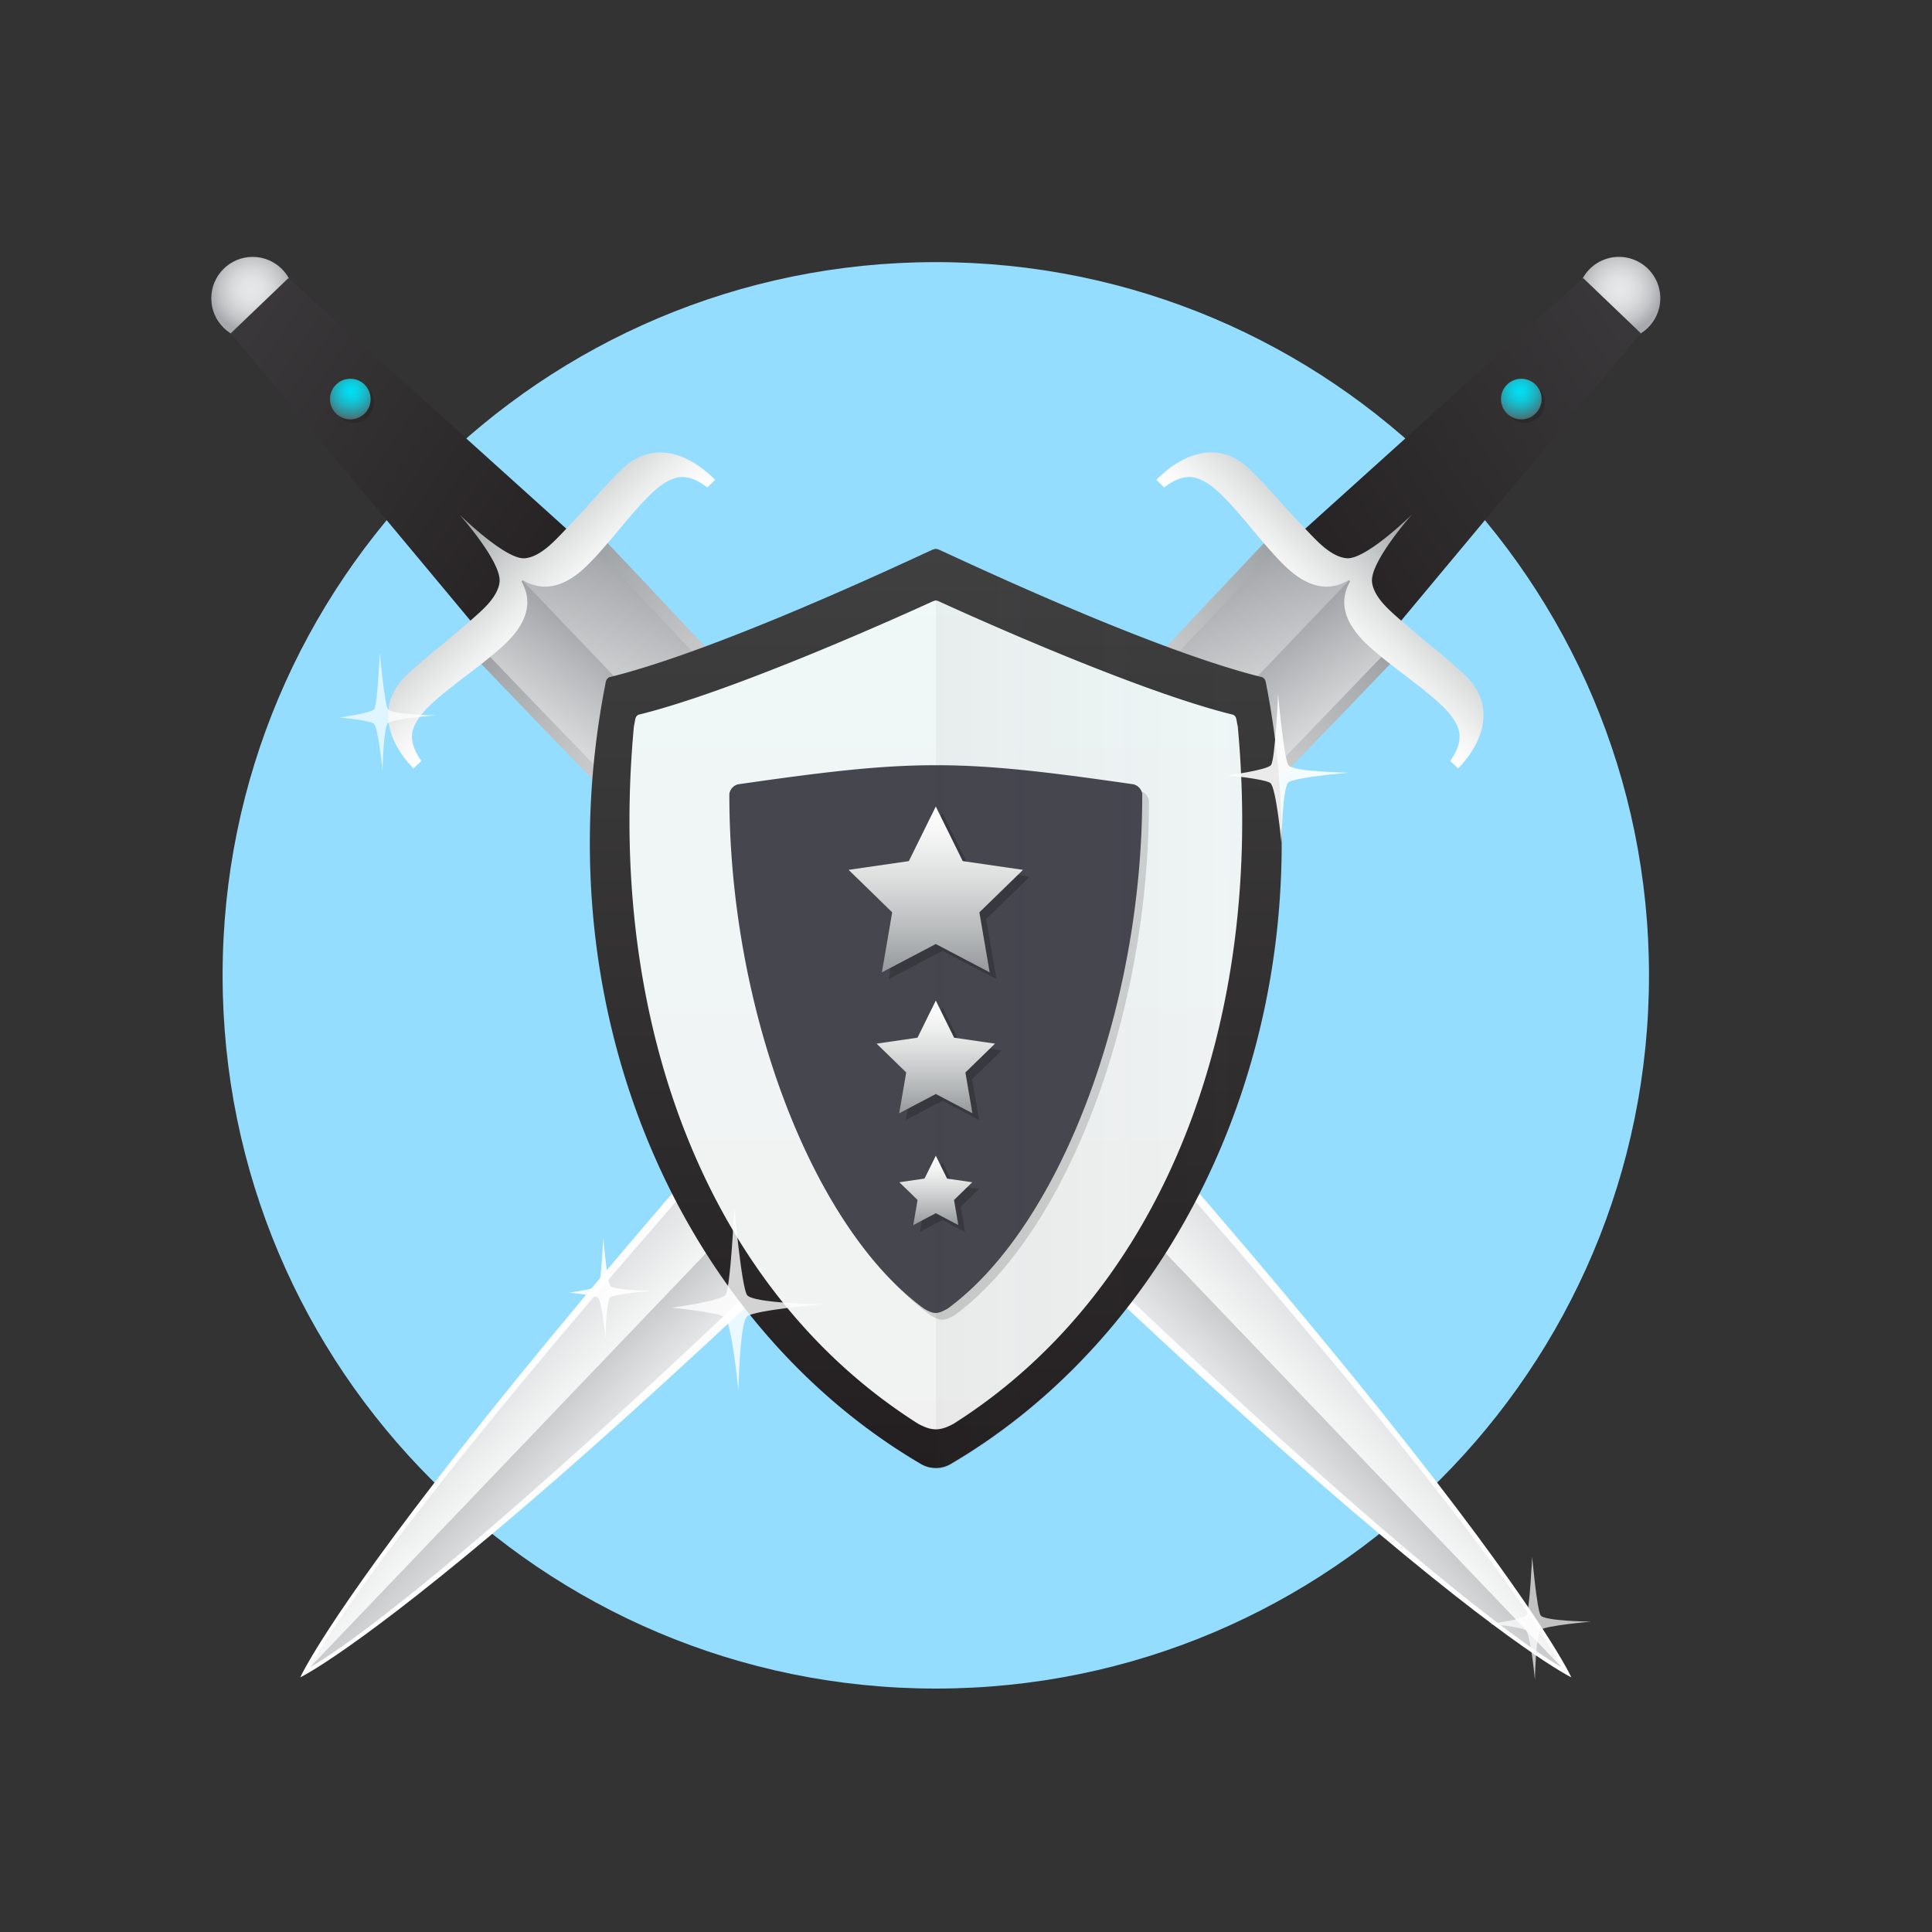 <svg preserveAspectRatio="xMinYMid" xmlns="http://www.w3.org/2000/svg" viewBox="0 0 64 64"><rect x="0" y="0" width="64" height="64" fill="#333333" stroke="none"/><path fill="#94DDFF" d="M31 8.683c13.048 0 23.625 10.578 23.625 23.626S44.048 55.936 31 55.936c-13.049 0-23.626-10.578-23.626-23.625C7.373 19.261 17.951 8.683 31 8.683z"/><radialGradient id="a" cx="115.655" cy="350.384" r="1.395" gradientTransform="rotate(43.716 509.42 102.7)" gradientUnits="userSpaceOnUse"><stop offset="0" stop-color="#e6e7e8"/><stop offset=".253" stop-color="#e2e3e4"/><stop offset=".504" stop-color="#d6d7d9"/><stop offset=".755" stop-color="#c2c4c6"/><stop offset="1" stop-color="#a7a9ac"/></radialGradient><path fill="url(#a)" d="M52.639 8.933a1.37 1.37 0 111.981 1.893 1.37 1.37 0 01-1.981-1.893z"/><linearGradient id="b" gradientUnits="userSpaceOnUse" x1="114.432" y1="366.216" x2="118.909" y2="346.148" gradientTransform="rotate(43.716 509.42 102.7)"><stop offset="0" stop-color="#231f20"/><stop offset="1" stop-color="#414042"/></linearGradient><path fill="url(#b)" d="M54.354 11.039L45.531 21.62c-.17.18-3.286-3.178-3.1-3.378l10.012-9.031 1.911 1.828z"/><linearGradient id="c" gradientUnits="userSpaceOnUse" x1="115.836" y1="413.807" x2="115.836" y2="363.537" gradientTransform="rotate(43.716 509.42 102.7)"><stop offset="0" stop-color="#fff"/><stop offset=".445" stop-color="#fdfdfd"/><stop offset=".605" stop-color="#f6f7f7"/><stop offset=".719" stop-color="#ebebec"/><stop offset=".811" stop-color="#dadbdc"/><stop offset=".89" stop-color="#c4c6c7"/><stop offset=".959" stop-color="#a9acae"/><stop offset="1" stop-color="#95999b"/></linearGradient><path fill="url(#c)" d="M42.594 17.228C13.219 48.189 9.947 55.564 9.947 55.564s7.341-3.484 36.836-34.332l-4.189-4.004z"/><linearGradient id="d" gradientUnits="userSpaceOnUse" x1="118.361" y1="388.435" x2="115.836" y2="388.435" gradientTransform="rotate(43.716 509.42 102.7)"><stop offset="0" stop-color="#e6e7e8"/><stop offset=".752" stop-color="#b7b9bc"/><stop offset="1" stop-color="#a7a9ac"/></linearGradient><path opacity=".6" fill="url(#d)" d="M10.273 55.225s6.747-3.401 36.241-34.249l-1.824-1.745-34.417 35.994z"/><linearGradient id="e" gradientUnits="userSpaceOnUse" x1="-1294.398" y1="388.301" x2="-1291.942" y2="388.301" gradientTransform="scale(-1 1) rotate(-43.716 -1098.53 -1366.375)"><stop offset="0" stop-color="#e6e7e8"/><stop offset=".752" stop-color="#b7b9bc"/><stop offset="1" stop-color="#a7a9ac"/></linearGradient><path opacity=".4" fill="url(#e)" d="M10.273 55.225s3.146-6.845 32.64-37.691l1.774 1.698-34.414 35.993z"/><linearGradient id="f" gradientUnits="userSpaceOnUse" x1="115.835" y1="365.539" x2="115.835" y2="360.511" gradientTransform="rotate(43.716 509.42 102.7)"><stop offset="0" stop-color="#fff"/><stop offset=".162" stop-color="#f6f6f6"/><stop offset=".427" stop-color="#dddfdf"/><stop offset=".761" stop-color="#b6b9ba"/><stop offset="1" stop-color="#95999b"/></linearGradient><path fill="url(#f)" d="M45.451 19.288c.035.286.23.591.572.917.129.124.3.275.512.456l.738.63a21.8 21.8 0 011.26 1.075c.949.907.729 2.088-.229 3.09l-.263-.25c.259-.362.354-.691.29-.987-.064-.266-.258-.551-.576-.856a8.998 8.998 0 00-.5-.435c-.205-.166-.449-.357-.736-.574s-.535-.41-.742-.58a8.345 8.345 0 01-.506-.44c-.744-.711-.928-1.401-.549-2.071l-.046-.043c-.667.395-1.364.242-2.093-.455a8.727 8.727 0 01-.463-.485c-.18-.2-.383-.438-.611-.716a30.466 30.466 0 00-.623-.727 8.741 8.741 0 00-.463-.485c-.318-.305-.611-.484-.881-.538-.299-.053-.623.059-.975.333l-.262-.25c.975-.987 2.145-1.26 3.077-.368.28.269.665.68 1.152 1.233l.661.709c.191.203.351.367.479.491.343.327.655.508.942.53.638.049 2.16-1.451 2.16-1.451s-1.407 1.581-1.325 2.247z"/><path opacity=".3" fill="#FCFAFA" d="M35.961 32.337a667.822 667.822 0 005.824-5.92l-5.746 1.86.65-.68-6.219 2.67a539.593 539.593 0 00-5.074 5.665l5.761-2.551-.602.63 5.406-1.674z"/><path opacity=".2" fill="#FFF" d="M32.094 36.182c.812-.8 1.651-1.631 2.519-2.496l-5.465 1.847.412-.433-5.279 2.103a399.25 399.25 0 00-2.023 2.328l5.09-2.116-.45.472 5.196-1.705z"/><circle cx="50.505" cy="13.332" r=".673" opacity=".15"/><radialGradient id="g" cx="115.595" cy="355.099" r="1.031" gradientTransform="rotate(43.716 509.42 102.7)" gradientUnits="userSpaceOnUse"><stop offset="0" stop-color="#00def2"/><stop offset=".129" stop-color="#04d9ec"/><stop offset=".304" stop-color="#0ec9da"/><stop offset=".506" stop-color="#1eb0be"/><stop offset=".728" stop-color="#368d96"/><stop offset=".963" stop-color="#536164"/><stop offset="1" stop-color="#58595b"/></radialGradient><circle fill="url(#g)" cx="50.395" cy="13.22" r=".673"/><radialGradient id="h" cx="-595.536" cy="1030.384" r="1.394" gradientTransform="scale(-1 1) rotate(43.716 970.405 1251.88)" gradientUnits="userSpaceOnUse"><stop offset="0" stop-color="#e6e7e8"/><stop offset=".253" stop-color="#e2e3e4"/><stop offset=".504" stop-color="#d6d7d9"/><stop offset=".755" stop-color="#c2c4c6"/><stop offset="1" stop-color="#a7a9ac"/></radialGradient><circle fill="url(#h)" cx="8.37" cy="9.881" r="1.371"/><linearGradient id="i" gradientUnits="userSpaceOnUse" x1="-596.758" y1="1046.216" x2="-592.28" y2="1026.149" gradientTransform="scale(-1 1) rotate(43.716 970.405 1251.88)"><stop offset="0" stop-color="#231f20"/><stop offset="1" stop-color="#414042"/></linearGradient><path fill="url(#i)" d="M7.646 11.039l8.822 10.581c.168.18 3.286-3.178 3.1-3.378L9.555 9.211l-1.909 1.828z"/><linearGradient id="j" gradientUnits="userSpaceOnUse" x1="-595.354" y1="1093.807" x2="-595.354" y2="1043.537" gradientTransform="scale(-1 1) rotate(43.716 970.405 1251.88)"><stop offset="0" stop-color="#fff"/><stop offset=".445" stop-color="#fdfdfd"/><stop offset=".605" stop-color="#f6f7f7"/><stop offset=".719" stop-color="#ebebec"/><stop offset=".811" stop-color="#dadbdc"/><stop offset=".89" stop-color="#c4c6c7"/><stop offset=".959" stop-color="#a9acae"/><stop offset="1" stop-color="#95999b"/></linearGradient><path fill="url(#j)" d="M19.405 17.228C48.78 48.189 52.052 55.564 52.052 55.564S44.71 52.08 15.215 21.233l4.19-4.005z"/><linearGradient id="k" gradientUnits="userSpaceOnUse" x1="-592.829" y1="1068.437" x2="-595.355" y2="1068.437" gradientTransform="scale(-1 1) rotate(43.716 970.405 1251.88)"><stop offset="0" stop-color="#e6e7e8"/><stop offset=".752" stop-color="#b7b9bc"/><stop offset="1" stop-color="#a7a9ac"/></linearGradient><path opacity=".6" fill="url(#k)" d="M51.727 55.225s-6.746-3.401-36.242-34.249l1.825-1.745 34.417 35.994z"/><linearGradient id="l" gradientUnits="userSpaceOnUse" x1="-583.205" y1="1068.302" x2="-580.75" y2="1068.302" gradientTransform="rotate(-43.716 -1559.517 -217.191)"><stop offset="0" stop-color="#e6e7e8"/><stop offset=".752" stop-color="#b7b9bc"/><stop offset="1" stop-color="#a7a9ac"/></linearGradient><path opacity=".4" fill="url(#l)" d="M51.727 55.225s-3.146-6.845-32.641-37.691L17.31 19.23l34.417 35.995z"/><linearGradient id="m" gradientUnits="userSpaceOnUse" x1="-595.354" y1="1045.541" x2="-595.354" y2="1040.508" gradientTransform="scale(-1 1) rotate(43.716 970.405 1251.88)"><stop offset="0" stop-color="#fff"/><stop offset=".162" stop-color="#f6f6f6"/><stop offset=".427" stop-color="#dddfdf"/><stop offset=".761" stop-color="#b6b9ba"/><stop offset="1" stop-color="#95999b"/></linearGradient><path fill="url(#m)" d="M15.217 17.042s1.523 1.5 2.161 1.451c.287-.022.601-.204.942-.53.129-.124.289-.287.479-.491l.662-.709c.487-.553.872-.964 1.153-1.233.934-.892 2.103-.619 3.076.368l-.262.25c-.351-.275-.675-.386-.973-.333-.269.054-.562.232-.881.538a8.76 8.76 0 00-.462.485c-.179.2-.387.443-.623.727-.229.277-.433.516-.612.716a8.76 8.76 0 01-.462.485c-.729.697-1.426.849-2.094.455l-.045.043c.379.67.196 1.36-.547 2.071-.13.124-.298.27-.506.44s-.456.363-.742.58a25.03 25.03 0 00-.737.574 8.645 8.645 0 00-.5.435c-.318.305-.511.59-.576.855-.066.295.031.625.29.987l-.262.25c-.958-1.002-1.179-2.183-.23-3.09a21.8 21.8 0 011.26-1.075l.739-.63c.211-.181.382-.333.511-.456.342-.327.537-.632.572-.917.081-.666-1.331-2.246-1.331-2.246z"/><path opacity=".3" fill="#FCFAFA" d="M26.038 32.337a681.958 681.958 0 01-5.824-5.92l5.747 1.86-.65-.68 6.218 2.67a540.325 540.325 0 015.075 5.665l-5.762-2.551.602.63-5.406-1.674z"/><path opacity=".2" fill="#FFF" d="M29.905 36.182c-.812-.8-1.651-1.631-2.52-2.496l5.467 1.847-.414-.433 5.279 2.103c.709.809 1.383 1.584 2.023 2.328l-5.09-2.116.449.472-5.194-1.705z"/><circle cx="11.717" cy="13.332" r=".673" opacity=".15"/><radialGradient id="n" cx="-595.596" cy="1035.097" r="1.03" gradientTransform="scale(-1 1) rotate(43.716 970.405 1251.88)" gradientUnits="userSpaceOnUse"><stop offset="0" stop-color="#00def2"/><stop offset=".129" stop-color="#04d9ec"/><stop offset=".304" stop-color="#0ec9da"/><stop offset=".506" stop-color="#1eb0be"/><stop offset=".728" stop-color="#368d96"/><stop offset=".963" stop-color="#536164"/><stop offset="1" stop-color="#58595b"/></radialGradient><circle fill="url(#n)" cx="11.605" cy="13.22" r=".673"/><linearGradient id="o" gradientUnits="userSpaceOnUse" x1="-97.001" y1="595.563" x2="-97.001" y2="565.256" gradientTransform="translate(128 -547)"><stop offset="0" stop-color="#f1f1f1"/><stop offset="1" stop-color="#f0f8f8"/></linearGradient><path fill="url(#o)" d="M31.504 48.42a.97.97 0 01-1.011 0c-7.727-4.546-12.442-14.654-10.41-25.511.059-.252.032-.354.169-.425 3.531-.867 9.603-3.729 10.604-4.188a.487.487 0 01.13-.041h.026a.487.487 0 01.13.041c1.001.459 7.072 3.321 10.604 4.188.137.071.109.173.169.425 2.032 10.857-2.683 20.964-10.411 25.511z"/><linearGradient id="p" gradientUnits="userSpaceOnUse" x1="-97.001" y1="595.631" x2="-97.001" y2="565.184" gradientTransform="translate(128 -547)"><stop offset="0" stop-color="#231f20"/><stop offset="1" stop-color="#404041"/></linearGradient><path fill="url(#p)" d="M41.002 24.061c-.054-.228-.029-.319-.152-.384-3.191-.782-8.806-3.325-9.71-3.739a.606.606 0 00-.121-.045.168.168 0 00-.038.001.761.761 0 00-.119.043c-.905.414-6.519 2.957-9.71 3.739-.124.064-.1.156-.153.384-.912 9.806 2.441 18.688 9.411 23.101.453.249.729.25 1.183 0 6.968-4.413 10.321-13.295 9.409-23.1zm-9.494 24.427a.976.976 0 01-1.017 0c-7.776-4.566-12.521-14.72-10.476-25.628.059-.253.033-.355.17-.427 3.553-.871 9.663-3.746 10.67-4.208a.495.495 0 01.131-.042h.026a.504.504 0 01.13.042c1.007.461 7.118 3.336 10.67 4.208.138.071.109.174.17.427 2.045 10.908-2.699 21.062-10.474 25.628z"/><path d="M31.608 43.578c-.337.186-.444.186-.772 0-3.702-2.697-6.466-9.934-6.452-17.06a.39.39 0 01.291-.313c2.966-.428 4.74-.631 6.522-.632h.056c1.78.001 3.556.204 6.519.632a.387.387 0 01.289.313c.013 7.128-2.749 14.363-6.453 17.06z" opacity=".15"/><path fill="#46464F" d="M31.385 43.354c-.337.187-.444.187-.772 0-3.702-2.696-6.466-9.933-6.452-17.06a.388.388 0 01.29-.313c2.966-.428 4.741-.631 6.523-.632h.056c1.781.001 3.554.204 6.517.632a.39.39 0 01.291.313c.014 7.128-2.75 14.363-6.453 17.06z"/><linearGradient id="q" gradientUnits="userSpaceOnUse" x1="-97" y1="580.433" x2="-85.546" y2="580.433" gradientTransform="translate(128 -547)"><stop offset="0" stop-color="#424143" stop-opacity=".05"/><stop offset="1" stop-color="#424143" stop-opacity="0"/></linearGradient><path fill="url(#q)" d="M31.013 18.185H31l.002 30.495c.168 0 .336-.05.506-.144 7.771-4.574 12.514-14.745 10.471-25.668-.061-.253-.033-.356-.17-.427-3.552-.873-9.659-3.752-10.666-4.214a.465.465 0 00-.13-.042"/><path opacity=".7" fill="#FFF" d="M51.037 53.989c-.162.142-.191 1.651-.191 1.651s-.144-1.527-.307-1.638c-.164-.11-1.168-.208-1.168-.208s1.072-.143 1.188-.281c.113-.141.195-1.943.195-1.943s.159 1.756.282 1.943c.123.188 1.666.206 1.666.206s-1.504.131-1.665.27z"/><path opacity=".8" fill="#FFF" d="M24.746 43.609c-.242.209-.285 2.467-.285 2.467s-.216-2.282-.459-2.446c-.243-.165-1.744-.312-1.744-.312s1.604-.213 1.774-.422c.17-.209.293-2.901.293-2.901s.237 2.622.421 2.903c.185.279 2.49.309 2.49.309s-2.248.191-2.49.402z"/><path opacity=".9" fill="#FFF" d="M42.678 25.918c-.195.17-.23 1.994-.23 1.994s-.174-1.845-.37-1.977c-.197-.133-1.41-.251-1.41-.251s1.297-.171 1.435-.34c.137-.169.236-2.345.236-2.345s.191 2.119.34 2.346c.149.228 2.012.25 2.012.25s-1.818.154-2.013.323z"/><path opacity=".7" fill="#FFF" d="M12.855 23.952c-.156.135-.184 1.587-.184 1.587s-.139-1.468-.295-1.573c-.157-.106-1.123-.2-1.123-.2s1.032-.137 1.141-.271c.109-.135.188-1.867.188-1.867s.152 1.687.271 1.868c.119.18 1.602.199 1.602.199s-1.444.121-1.6.257z"/><path opacity=".9" fill="#FFF" d="M20.213 42.98c-.132.113-.156 1.348-.156 1.348s-.117-1.247-.25-1.337c-.133-.091-.953-.171-.953-.171s.876-.114.969-.229c.093-.113.16-1.586.16-1.586s.129 1.434.23 1.586c.101.153 1.36.169 1.36.169s-1.228.105-1.36.22z"/><path d="M31.222 26.94l.893 1.809 1.994.29-1.443 1.407.342 1.988-1.786-.938-1.784.938.34-1.988-1.444-1.407 1.996-.29z" opacity=".2"/><linearGradient id="r" gradientUnits="userSpaceOnUse" x1="-97.001" y1="573.717" x2="-97.001" y2="579.209" gradientTransform="translate(128 -547)"><stop offset="0" stop-color="#fff"/><stop offset=".162" stop-color="#f6f6f6"/><stop offset=".427" stop-color="#dddfdf"/><stop offset=".761" stop-color="#b6b9ba"/><stop offset="1" stop-color="#95999b"/></linearGradient><path fill="url(#r)" d="M30.999 26.717l.893 1.808 1.997.29-1.446 1.408.341 1.987-1.785-.938-1.785.938.341-1.987-1.444-1.408 1.996-.29z"/><path d="M31.223 33.371l.606 1.229 1.357.195-.983.957.232 1.35-1.212-.638-1.213.638.232-1.35-.981-.957 1.355-.195z" opacity=".2"/><linearGradient id="s" gradientUnits="userSpaceOnUse" x1="-97.001" y1="580.146" x2="-97.001" y2="583.878" gradientTransform="translate(128 -547)"><stop offset="0" stop-color="#fff"/><stop offset=".162" stop-color="#f6f6f6"/><stop offset=".427" stop-color="#dddfdf"/><stop offset=".761" stop-color="#b6b9ba"/><stop offset="1" stop-color="#95999b"/></linearGradient><path fill="url(#s)" d="M31 33.146l.606 1.229 1.355.197-.981.955.232 1.351L31 36.241l-1.213.637.232-1.351-.981-.955 1.355-.197z"/><path d="M31.223 38.51l.373.756.834.121-.604.588.143.832-.746-.393-.747.393.143-.832-.604-.588.835-.121z" opacity=".2"/><linearGradient id="t" gradientUnits="userSpaceOnUse" x1="-97.001" y1="585.286" x2="-97.001" y2="587.583" gradientTransform="translate(128 -547)"><stop offset="0" stop-color="#fff"/><stop offset=".162" stop-color="#f6f6f6"/><stop offset=".427" stop-color="#dddfdf"/><stop offset=".761" stop-color="#b6b9ba"/><stop offset="1" stop-color="#95999b"/></linearGradient><path fill="url(#t)" d="M31 38.286l.373.756.834.122-.604.588.143.831-.746-.394-.747.394.143-.831-.604-.588.834-.122z"/></svg>